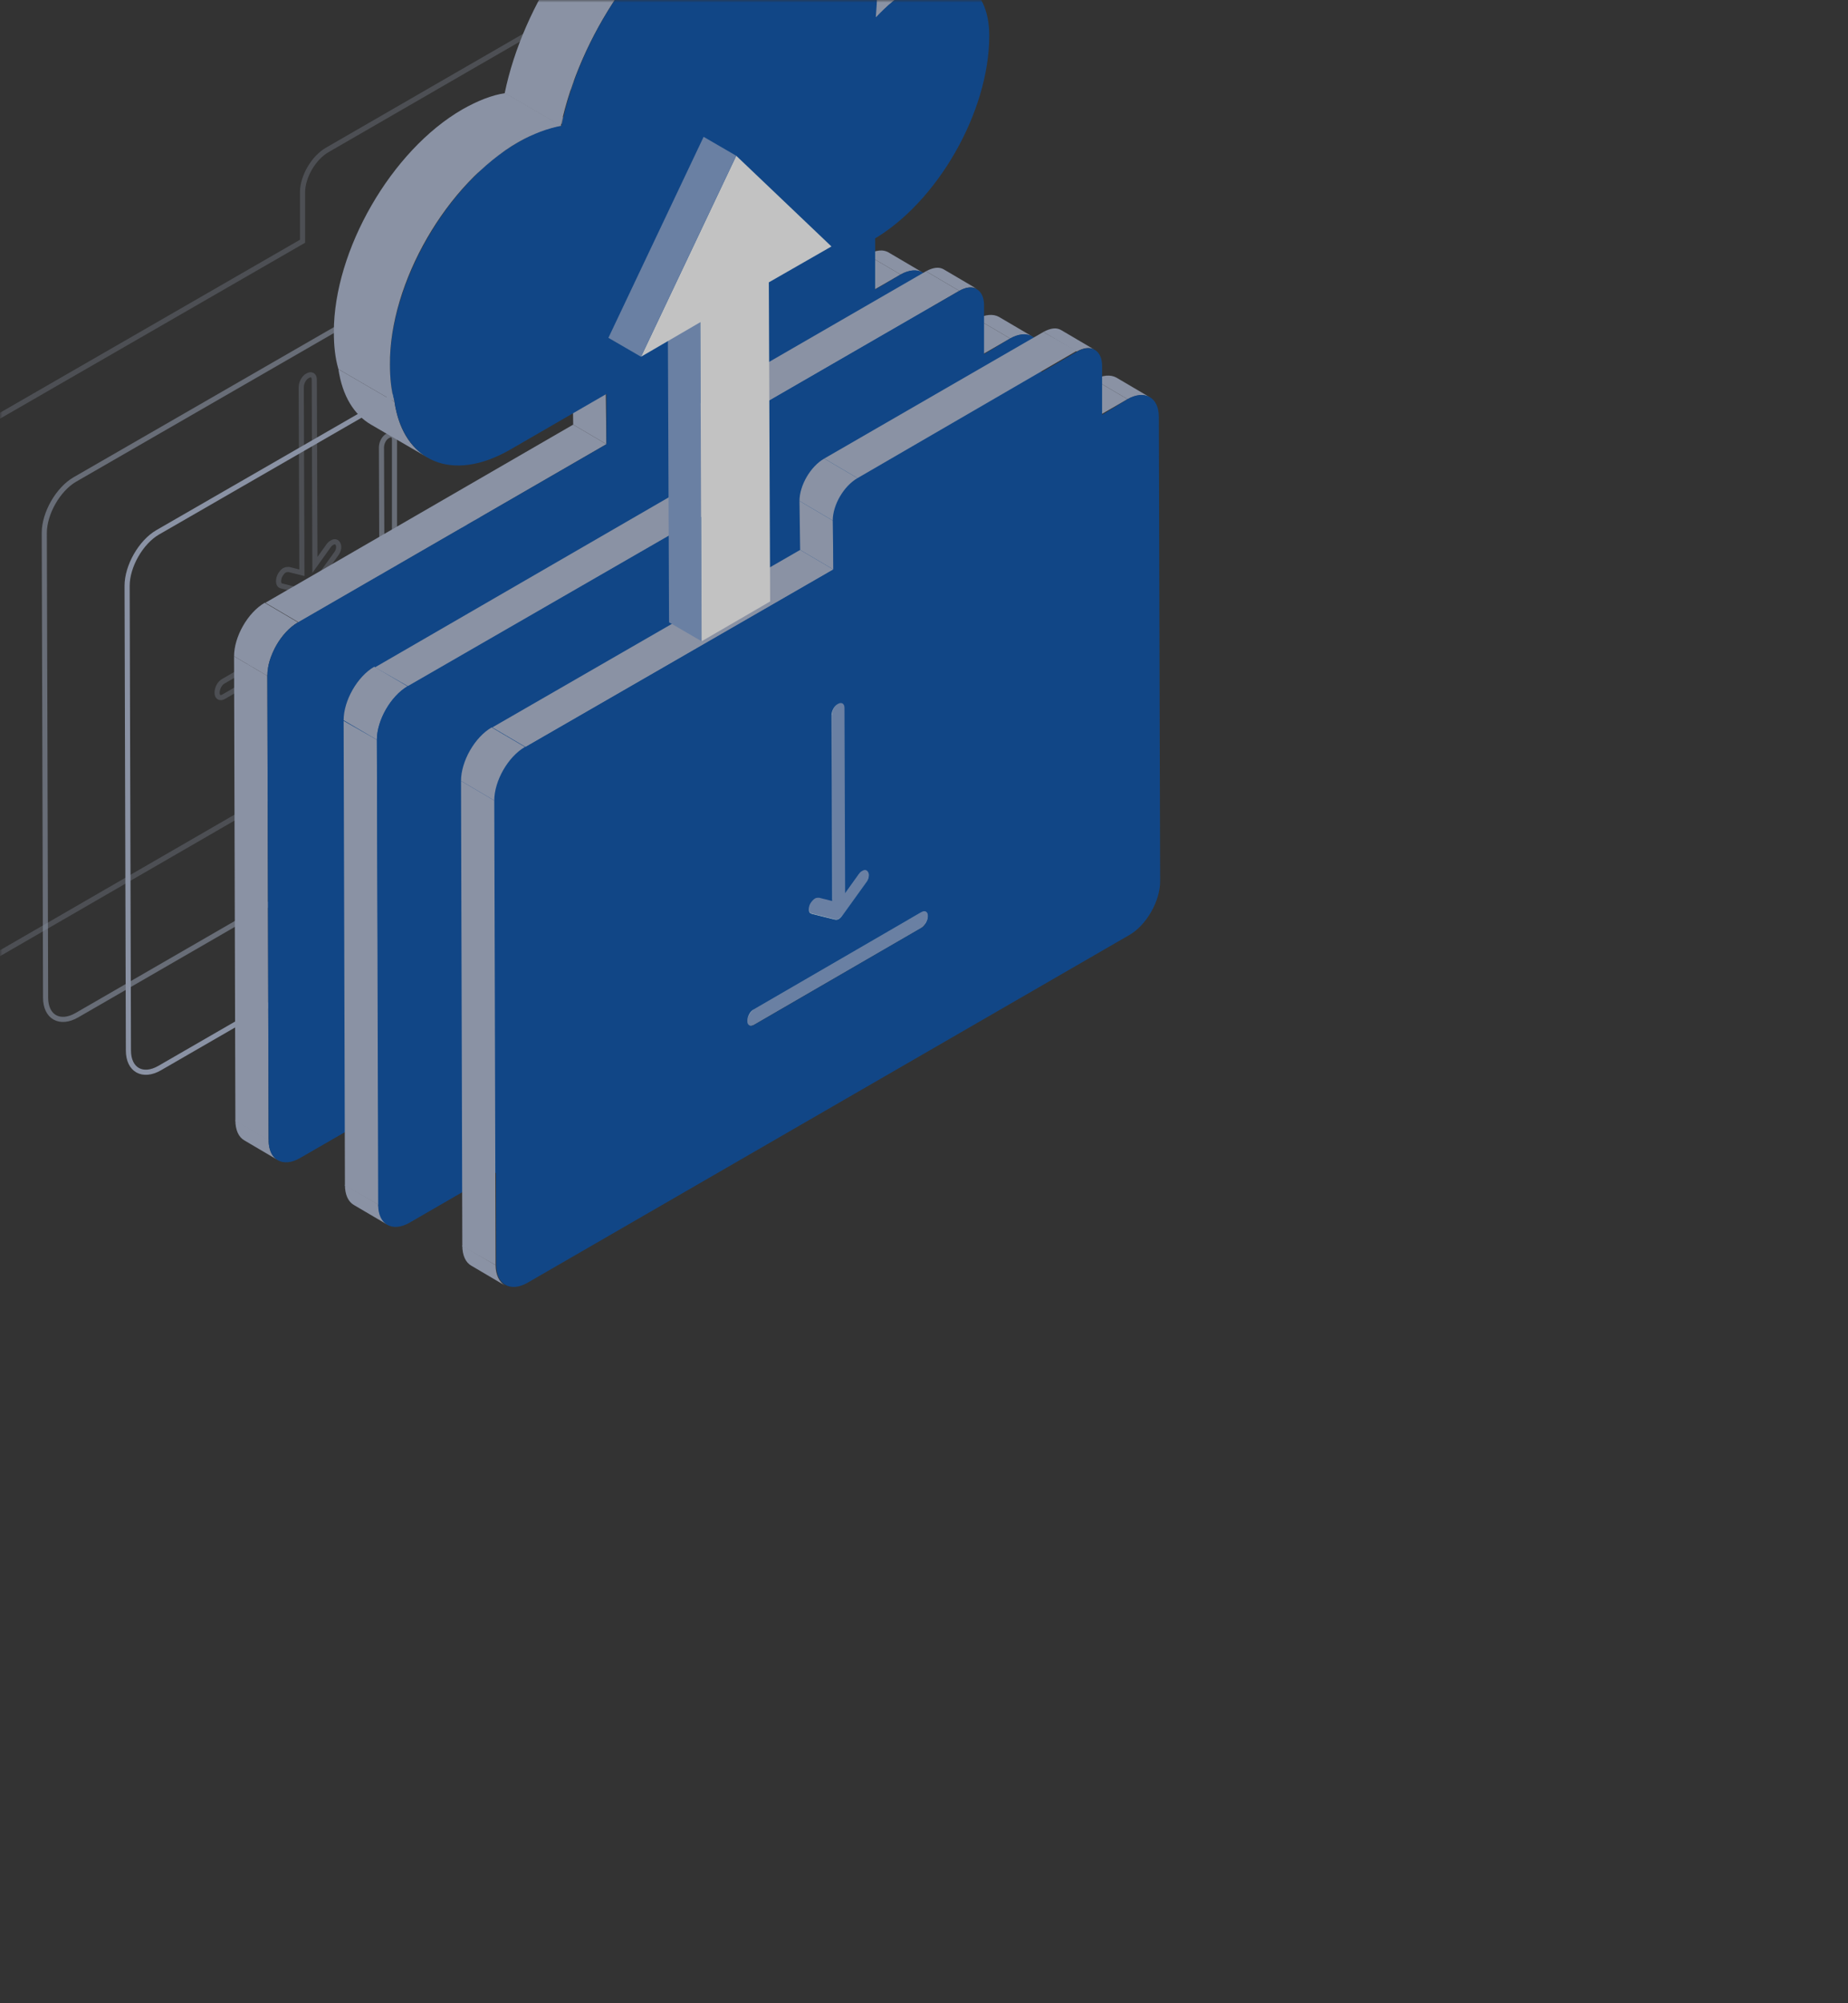 <svg width="360" height="390" viewBox="0 0 360 390" fill="none" xmlns="http://www.w3.org/2000/svg">
<rect x="0" y="0" width="360" height="390" fill="#333333" stroke="none"/>
<mask id="mask0" mask-type="alpha" maskUnits="userSpaceOnUse" x="0" y="0" width="360" height="390">
<rect width="360" height="390" rx="5" fill="url(#paint0_linear)"/>
</mask>
<g mask="url(#mask0)">
<g opacity="0.7">
<path d="M147.995 35.914C151.298 34.008 154.093 35.532 154.093 39.344L154.347 129.8C154.347 133.611 151.679 138.312 148.376 140.217L31.113 207.932C27.81 209.838 25.015 208.313 25.015 204.502L24.761 114.046C24.761 110.235 27.429 105.534 30.732 103.628L90.697 69.072V59.544C90.697 56.495 92.857 52.81 95.525 51.286L138.212 26.639C140.88 25.115 143.04 26.385 143.04 29.434V38.963L147.995 35.914ZM86.251 134.246C85.87 135.135 85.997 136.025 86.505 136.152L91.079 137.295C91.333 137.295 91.587 137.295 91.841 137.168C92.095 137.041 92.349 136.787 92.603 136.406L97.177 130.054C97.812 129.291 97.939 128.275 97.431 127.767C97.177 127.513 96.796 127.513 96.414 127.767C96.16 127.894 95.906 128.148 95.652 128.529L93.111 132.086L92.984 96.006C92.984 95.116 92.349 94.862 91.714 95.243C90.951 95.625 90.443 96.641 90.443 97.53L90.57 133.611L88.029 132.976C87.775 132.976 87.521 132.976 87.267 133.103C86.886 133.23 86.505 133.738 86.251 134.246ZM107.848 138.82C108.611 138.439 109.119 137.422 109.119 136.533C109.119 135.644 108.484 135.39 107.848 135.771L75.198 154.7C74.436 155.082 73.927 156.098 73.927 156.987C73.927 157.876 74.563 158.131 75.198 157.749L107.848 138.82Z" stroke="#AFBAD4" stroke-miterlimit="10"/>
<path opacity="0.6" d="M131.86 25.623C135.163 23.717 137.958 25.242 137.958 29.053L138.212 119.509C138.212 123.32 135.544 128.021 132.241 129.927L14.979 197.641C11.676 199.547 8.881 198.023 8.881 194.211L8.627 103.755C8.627 99.944 11.294 95.243 14.598 93.338L74.563 58.782V49.253C74.563 46.204 76.722 42.52 79.391 40.995L121.95 16.222C124.618 14.697 126.778 15.967 126.778 19.017V28.545L131.86 25.623ZM69.989 123.956C69.608 124.845 69.735 125.734 70.243 125.861L74.817 127.005C75.071 127.005 75.325 127.005 75.579 126.878C75.833 126.751 76.087 126.496 76.341 126.115L80.915 119.763C81.55 119.001 81.677 117.984 81.169 117.476C80.915 117.222 80.534 117.222 80.153 117.476C79.899 117.603 79.645 117.857 79.391 118.239L76.85 121.796V85.588C76.85 84.699 76.214 84.445 75.579 84.826C74.817 85.207 74.309 86.223 74.309 87.113L74.436 123.193L71.895 122.558C71.641 122.558 71.387 122.558 71.133 122.685C70.624 122.939 70.243 123.447 69.989 123.956ZM91.714 128.529C92.476 128.148 92.984 127.132 92.984 126.242C92.984 125.353 92.349 125.099 91.714 125.48L59.063 144.41C58.301 144.791 57.793 145.807 57.793 146.697C57.793 147.586 58.428 147.84 59.063 147.459L91.714 128.529Z" stroke="#AFBAD4" stroke-miterlimit="10"/>
<path opacity="0.3" d="M116.36 13.808C119.664 11.902 122.459 13.427 122.459 17.238L122.713 107.694C122.713 111.505 120.045 116.206 116.742 118.112L-0.648 185.953C-3.951 187.859 -6.746 186.335 -6.746 182.523L-7 91.94C-7 88.129 -4.332 83.428 -1.029 81.523L58.936 46.967V37.438C58.936 34.389 61.096 30.705 63.764 29.18L106.451 4.534C109.119 3.009 111.279 4.279 111.279 7.329V16.857L116.36 13.808ZM54.49 112.14C54.108 113.03 54.236 113.919 54.744 114.046L59.317 115.189C59.571 115.189 59.825 115.189 60.08 115.062C60.334 114.935 60.588 114.681 60.842 114.3L65.415 107.948C66.051 107.186 66.178 106.169 65.67 105.661C65.415 105.407 65.034 105.407 64.653 105.661C64.399 105.788 64.145 106.042 63.891 106.423L61.35 109.981L61.223 73.9C61.223 73.011 60.588 72.757 59.953 73.138C59.19 73.519 58.682 74.535 58.682 75.424L58.809 111.505L56.268 110.87C56.014 110.87 55.76 110.87 55.506 110.997C55.125 111.124 54.744 111.632 54.49 112.14ZM76.214 116.714C76.977 116.333 77.485 115.317 77.485 114.427C77.485 113.538 76.85 113.284 76.214 113.665L43.564 132.595C42.801 132.976 42.293 133.992 42.293 134.881C42.293 135.771 42.929 136.025 43.564 135.644L76.214 116.714Z" stroke="#AFBAD4" stroke-miterlimit="10"/>
<path d="M102.64 175.155L96.16 171.343L128.811 152.541L135.29 156.225L102.64 175.155Z" fill="#B6D6F0"/>
<path d="M102.64 172.105L96.16 168.421L128.811 149.492L135.29 153.303L102.64 172.105Z" fill="#81A1D3"/>
<path d="M130.081 150.254C130.081 149.873 129.954 149.491 129.7 149.364L136.179 153.176C136.433 153.303 136.561 153.557 136.561 154.065C136.561 154.954 135.925 155.844 135.29 156.352L128.811 152.541C129.573 152.032 130.081 151.016 130.081 150.254Z" fill="#B6D6F0"/>
<path d="M129.7 149.364L136.179 153.176C135.925 153.049 135.671 153.049 135.29 153.303L128.811 149.491C129.192 149.237 129.446 149.237 129.7 149.364Z" fill="#81A1D3"/>
<path d="M120.045 153.938L113.565 150.127L118.139 143.775L124.618 147.459L120.045 153.938Z" fill="#B6D6F0"/>
<path d="M118.393 141.488L118.266 141.361L124.745 145.172L124.872 145.299C125.254 145.68 125.126 146.697 124.618 147.586L118.139 143.774C118.647 142.885 118.774 141.869 118.393 141.488Z" fill="#B6D6F0"/>
<path d="M118.52 154.827L112.041 151.016C112.295 151.016 112.549 151.016 112.803 150.889C113.057 150.762 113.311 150.508 113.566 150.127L120.045 153.938C119.791 154.192 119.537 154.446 119.283 154.7C119.028 154.827 118.774 154.827 118.52 154.827Z" fill="#B6D6F0"/>
<path d="M118.266 141.361L124.745 145.172C124.491 145.045 124.11 145.045 123.856 145.299C123.602 145.426 123.348 145.68 123.094 146.061L116.615 142.25C116.869 141.869 117.123 141.742 117.377 141.488C117.631 141.234 118.012 141.234 118.266 141.361Z" fill="#81A1D3"/>
<path d="M120.553 149.492L114.074 145.68L116.615 142.123L123.094 145.934L120.553 149.492Z" fill="#81A1D3"/>
<path d="M173.276 49.253L179.756 53.065C178.612 52.429 177.088 52.556 175.436 53.446L168.957 49.634C170.608 48.618 172.133 48.491 173.276 49.253Z" fill="#AFBAD4"/>
<path d="M95.271 171.47C95.525 171.597 95.779 171.597 96.16 171.343L102.64 175.155C102.258 175.409 102.004 175.409 101.75 175.282C99.718 174.138 97.177 172.614 95.271 171.47Z" fill="#B6D6F0"/>
<path d="M113.947 153.684L107.467 149.873L112.041 151.016L118.52 154.827L113.947 153.684Z" fill="#B6D6F0"/>
<path d="M170.354 56.368L163.875 52.556L168.957 49.634L175.436 53.446L170.354 56.368Z" fill="#AFBAD4"/>
<path d="M107.467 149.873C107.594 149.873 107.721 150 107.848 150.127C108.357 150.381 108.865 150.762 109.5 151.016C109.627 151.143 109.754 151.143 109.881 151.27C110.135 151.397 110.516 151.651 110.77 151.778C111.66 152.286 112.422 152.795 113.311 153.176C113.565 153.303 113.82 153.43 114.074 153.557C114.074 153.557 113.947 153.557 113.947 153.43L107.467 149.619C107.34 149.873 107.34 149.873 107.467 149.873Z" fill="#B6D6F0"/>
<path d="M115.471 150.381L108.992 146.57L111.406 147.205L117.885 151.016L115.471 150.381Z" fill="#81A1D3"/>
<path d="M135.29 153.303C136.052 152.922 136.561 153.176 136.561 154.065C136.561 154.954 135.925 155.844 135.29 156.352L102.64 175.282C101.877 175.663 101.369 175.409 101.369 174.519C101.369 173.63 102.004 172.741 102.64 172.233L135.29 153.303Z" fill="#81A1D3"/>
<path d="M101.75 175.282L95.271 171.47C95.017 171.343 94.89 171.089 94.89 170.581C94.89 169.692 95.525 168.802 96.16 168.294L102.64 172.105C101.877 172.487 101.369 173.503 101.369 174.392C101.369 174.773 101.496 175.155 101.75 175.282Z" fill="#81A1D3"/>
<path d="M113.693 153.557L107.213 149.746C106.832 149.491 106.705 148.729 107.086 147.84C107.34 147.332 107.721 146.824 108.103 146.569C108.357 146.442 108.611 146.315 108.865 146.442L115.344 150.254C115.09 150.254 114.836 150.254 114.582 150.381C114.201 150.635 113.82 151.016 113.565 151.651C113.184 152.541 113.311 153.303 113.693 153.557Z" fill="#81A1D3"/>
<path d="M162.478 39.979L168.957 43.79C168.068 43.282 166.924 43.409 165.527 44.171L159.048 40.36C160.318 39.471 161.588 39.471 162.478 39.979Z" fill="#AFBAD4"/>
<path d="M117.885 114.808L111.406 110.997C111.406 110.108 112.041 109.218 112.676 108.71L119.155 112.521C118.393 113.03 117.885 114.046 117.885 114.808Z" fill="#81A1D3"/>
<path d="M120.553 149.492L114.074 145.68L113.947 109.599L120.426 113.284L120.553 149.492Z" fill="#B6D6F0"/>
<path d="M113.947 109.599C113.947 109.218 113.82 108.837 113.565 108.71L120.045 112.521C120.299 112.649 120.426 112.903 120.426 113.411C118.52 112.14 115.852 110.743 113.947 109.599Z" fill="#B6D6F0"/>
<path d="M117.885 151.016L111.406 147.205V111.124L117.885 114.808V151.016Z" fill="#81A1D3"/>
<path d="M113.566 108.71L120.045 112.521C119.791 112.394 119.537 112.394 119.155 112.649L112.676 108.837C113.057 108.583 113.311 108.583 113.566 108.71Z" fill="#81A1D3"/>
<path d="M119.155 112.522C119.918 112.14 120.426 112.394 120.426 113.284L120.553 149.364L123.094 145.807C123.348 145.426 123.602 145.299 123.856 145.045C124.237 144.791 124.618 144.791 124.872 145.045C125.254 145.426 125.126 146.442 124.618 147.332L120.045 153.684C119.791 153.938 119.537 154.192 119.282 154.446C119.028 154.573 118.774 154.7 118.52 154.573L113.947 153.43C113.311 153.303 113.184 152.414 113.692 151.524C113.947 151.016 114.328 150.508 114.709 150.254C114.963 150.127 115.217 150 115.471 150.127L118.012 150.762L117.885 114.808C117.885 114.046 118.393 113.03 119.155 112.522Z" fill="#81A1D3"/>
<path d="M54.108 225.845L47.629 222.034C46.486 221.399 45.851 220.001 45.851 218.096L52.33 221.907C52.33 223.94 53.092 225.337 54.108 225.845Z" fill="#AFBAD4"/>
<path d="M118.139 86.477L111.66 82.666L111.533 73.138L118.012 76.949L118.139 86.477Z" fill="#AFBAD4"/>
<path d="M122.84 68.691L116.36 64.88L159.047 40.233L165.527 44.044L122.84 68.691Z" fill="#AFBAD4"/>
<path d="M118.012 76.949L111.533 73.138C111.533 70.089 113.693 66.404 116.36 64.88L122.84 68.691C120.172 70.216 118.012 73.9 118.012 76.949Z" fill="#AFBAD4"/>
<path d="M52.33 222.034L45.851 218.223L45.596 127.767L52.076 131.578L52.33 222.034Z" fill="#AFBAD4"/>
<path d="M58.174 121.161L51.695 117.349L111.66 82.666L118.139 86.477L58.174 121.161Z" fill="#AFBAD4"/>
<path d="M52.076 131.578L45.596 127.767C45.596 123.956 48.264 119.255 51.568 117.349L58.047 121.161C54.744 123.066 52.076 127.767 52.076 131.578Z" fill="#AFBAD4"/>
<path d="M175.436 53.446C178.739 51.54 181.534 53.065 181.534 56.876L181.788 147.332C181.788 151.143 179.12 155.844 175.817 157.749L58.428 225.464C55.125 227.37 52.33 225.845 52.33 222.034L52.076 131.578C52.076 127.767 54.744 123.066 58.047 121.161L118.139 86.477V76.949C118.139 73.9 120.299 70.216 122.967 68.691L165.654 44.044C168.322 42.52 170.481 43.79 170.481 46.839V56.368L175.436 53.446ZM113.565 151.778C113.184 152.668 113.311 153.557 113.82 153.684L118.393 154.827C118.647 154.827 118.901 154.827 119.155 154.7C119.409 154.573 119.664 154.319 119.918 153.938L124.491 147.586C125.126 146.824 125.254 145.807 124.745 145.299C124.491 145.045 124.11 145.045 123.729 145.299C123.475 145.426 123.221 145.68 122.967 146.061L120.426 149.619L120.299 113.538C120.299 112.649 119.664 112.394 119.028 112.776C118.266 113.157 117.758 114.173 117.758 115.062L117.885 151.143L115.344 150.508C115.09 150.508 114.836 150.508 114.582 150.635C114.201 150.762 113.82 151.143 113.565 151.778ZM135.29 156.225C136.052 155.844 136.561 154.827 136.561 153.938C136.561 153.049 135.925 152.795 135.29 153.176L102.64 172.105C101.877 172.487 101.369 173.503 101.369 174.392C101.369 175.282 102.004 175.536 102.64 175.155L135.29 156.225Z" fill="#034FA9"/>
<path d="M123.983 187.732L117.504 183.921L150.154 164.991L156.634 168.802L123.983 187.732Z" fill="#B6D6F0"/>
<path d="M123.983 184.683L117.504 180.872L150.154 162.069L156.634 165.753L123.983 184.683Z" fill="#81A1D3"/>
<path d="M151.552 162.831C151.552 162.45 151.425 162.069 151.171 161.942L157.65 165.753C157.904 165.88 158.031 166.134 158.031 166.643C158.031 167.532 157.396 168.421 156.761 168.929L150.281 165.118C150.917 164.61 151.552 163.593 151.552 162.831Z" fill="#B6D6F0"/>
<path d="M151.171 161.942L157.65 165.753C157.396 165.626 157.142 165.626 156.761 165.88L150.281 162.069C150.535 161.815 150.917 161.815 151.171 161.942Z" fill="#81A1D3"/>
<path d="M141.388 166.388L134.909 162.704L139.483 156.225L145.962 160.036L141.388 166.388Z" fill="#B6D6F0"/>
<path d="M139.737 154.065L139.61 153.938L146.089 157.749L146.216 157.876C146.597 158.258 146.47 159.274 145.962 160.163L139.482 156.352C139.991 155.463 140.245 154.446 139.737 154.065Z" fill="#B6D6F0"/>
<path d="M139.864 167.278L133.384 163.466C133.639 163.466 133.893 163.466 134.147 163.339C134.401 163.212 134.655 162.958 134.909 162.577L141.388 166.388C141.134 166.643 140.88 166.897 140.626 167.151C140.372 167.278 140.118 167.405 139.864 167.278Z" fill="#B6D6F0"/>
<path d="M139.61 153.938L146.089 157.749C145.835 157.622 145.454 157.622 145.2 157.876C144.945 158.004 144.691 158.258 144.437 158.639L137.958 154.827C138.212 154.446 138.466 154.319 138.72 154.065C139.101 153.811 139.356 153.811 139.61 153.938Z" fill="#81A1D3"/>
<path d="M141.896 161.942L135.417 158.258L137.958 154.7L144.437 158.512L141.896 161.942Z" fill="#81A1D3"/>
<path d="M194.62 61.704L201.099 65.515C199.956 64.88 198.431 65.007 196.78 65.896L190.3 62.085C191.952 61.196 193.476 61.068 194.62 61.704Z" fill="#AFBAD4"/>
<path d="M116.614 184.048C116.869 184.175 117.123 184.175 117.504 183.921L123.983 187.732C123.602 187.986 123.348 187.986 123.094 187.859C121.188 186.589 118.52 185.064 116.614 184.048Z" fill="#B6D6F0"/>
<path d="M135.29 166.261L128.811 162.45L133.384 163.593L139.864 167.278L135.29 166.261Z" fill="#B6D6F0"/>
<path d="M191.698 68.818L185.219 65.007L190.3 62.085L196.78 65.896L191.698 68.818Z" fill="#AFBAD4"/>
<path d="M128.811 162.45C128.938 162.45 129.065 162.577 129.192 162.704C129.7 162.958 130.208 163.339 130.843 163.593C130.971 163.721 131.098 163.721 131.225 163.848C131.479 163.975 131.86 164.229 132.114 164.356C133.003 164.864 133.766 165.372 134.655 165.753C134.909 165.88 135.163 166.007 135.417 166.134C135.417 166.134 135.29 166.134 135.29 166.007L128.811 162.196C128.684 162.45 128.684 162.45 128.811 162.45Z" fill="#B6D6F0"/>
<path d="M136.815 162.831L130.335 159.147L132.876 159.782L139.356 163.467L136.815 162.831Z" fill="#81A1D3"/>
<path d="M156.634 165.753C157.396 165.372 157.904 165.626 157.904 166.516C157.904 167.405 157.269 168.294 156.634 168.802L123.983 187.732C123.221 188.113 122.713 187.859 122.713 186.97C122.713 186.08 123.348 185.191 123.983 184.683L156.634 165.753Z" fill="#81A1D3"/>
<path d="M123.094 187.732L116.615 183.921C116.36 183.794 116.233 183.54 116.233 183.031C116.233 182.142 116.869 181.253 117.504 180.745L123.983 184.556C123.221 184.937 122.713 185.953 122.713 186.843C122.713 187.351 122.84 187.605 123.094 187.732Z" fill="#81A1D3"/>
<path d="M135.163 166.134L128.684 162.323C128.303 162.069 128.176 161.307 128.557 160.417C128.811 159.909 129.192 159.401 129.573 159.147C129.827 159.02 130.081 158.893 130.335 159.02L136.815 162.831C136.56 162.831 136.306 162.831 136.052 162.958C135.671 163.212 135.29 163.593 135.036 164.229C134.655 165.118 134.655 165.88 135.163 166.134Z" fill="#81A1D3"/>
<path d="M183.821 52.429L190.3 56.241C189.411 55.733 188.268 55.86 186.87 56.622L180.391 52.81C181.788 52.048 182.932 51.921 183.821 52.429Z" fill="#AFBAD4"/>
<path d="M139.228 127.386L132.749 123.574C132.749 122.685 133.384 121.796 134.02 121.288L140.499 125.099C139.737 125.48 139.228 126.496 139.228 127.386Z" fill="#81A1D3"/>
<path d="M141.896 161.942L135.417 158.258L135.29 122.05L141.769 125.861L141.896 161.942Z" fill="#B6D6F0"/>
<path d="M135.29 122.05C135.29 121.669 135.163 121.288 134.909 121.161L141.388 124.972C141.642 125.099 141.769 125.353 141.769 125.861C139.864 124.718 137.323 123.193 135.29 122.05Z" fill="#B6D6F0"/>
<path d="M139.356 163.466L132.876 159.782L132.749 123.574L139.228 127.386L139.356 163.466Z" fill="#81A1D3"/>
<path d="M134.909 121.288L141.388 125.099C141.134 124.972 140.88 124.972 140.499 125.226L134.02 121.415C134.401 121.161 134.782 121.161 134.909 121.288Z" fill="#81A1D3"/>
<path d="M140.499 125.099C141.261 124.718 141.769 124.972 141.769 125.861L141.896 161.942L144.437 158.385C144.691 158.004 144.945 157.876 145.199 157.622C145.581 157.368 145.962 157.368 146.216 157.622C146.597 158.003 146.47 159.02 145.962 159.909L141.388 166.261C141.134 166.515 140.88 166.77 140.626 167.024C140.372 167.151 140.118 167.278 139.864 167.151L135.29 166.007C134.655 165.88 134.528 164.991 135.036 164.102C135.29 163.593 135.671 163.085 136.052 162.831C136.306 162.704 136.56 162.577 136.815 162.704L139.355 163.339L139.228 127.259C139.228 126.496 139.737 125.48 140.499 125.099Z" fill="#81A1D3"/>
<path d="M75.452 238.423L68.973 234.612C67.829 233.976 67.194 232.579 67.194 230.673L73.673 234.484C73.8 236.517 74.436 237.788 75.452 238.423Z" fill="#AFBAD4"/>
<path d="M139.483 99.055L133.003 95.243V85.715L139.483 89.526V99.055Z" fill="#AFBAD4"/>
<path d="M144.183 81.269L137.704 77.457L180.391 52.81L186.87 56.622L144.183 81.269Z" fill="#AFBAD4"/>
<path d="M139.483 89.526L133.003 85.715C133.003 82.666 135.163 78.982 137.831 77.457L144.31 81.269C141.515 82.793 139.483 86.477 139.483 89.526Z" fill="#AFBAD4"/>
<path d="M73.8 234.611L67.194 230.8L66.94 140.344L73.419 144.029L73.8 234.611Z" fill="#AFBAD4"/>
<path d="M79.517 133.611L73.038 129.927L133.003 95.243L139.483 99.055L79.517 133.611Z" fill="#AFBAD4"/>
<path d="M73.419 144.029L66.94 140.217C66.94 136.406 69.608 131.705 72.911 129.8L79.39 133.611C76.214 135.517 73.419 140.217 73.419 144.029Z" fill="#AFBAD4"/>
<path d="M196.78 65.896C200.083 63.99 202.878 65.515 202.878 69.326L203.132 159.782C203.132 163.594 200.464 168.294 197.161 170.2L79.772 238.042C76.468 239.947 73.673 238.423 73.673 234.612L73.419 144.029C73.419 140.217 76.087 135.517 79.39 133.611L139.355 99.055V89.526C139.355 86.477 141.515 82.793 144.183 81.269L186.87 56.622C189.538 55.097 191.698 56.368 191.698 59.417V68.945L196.78 65.896ZM135.036 164.229C134.655 165.118 134.782 166.007 135.29 166.134L139.864 167.278C140.118 167.278 140.372 167.278 140.626 167.151C140.88 167.024 141.134 166.77 141.388 166.389L145.962 160.036C146.597 159.274 146.724 158.258 146.216 157.749C145.962 157.495 145.581 157.495 145.2 157.749C144.945 157.877 144.691 158.131 144.437 158.512L141.896 162.069L141.769 125.988C141.769 125.099 141.134 124.845 140.499 125.226C139.737 125.607 139.228 126.624 139.228 127.513L139.355 163.594L136.815 162.958C136.56 162.958 136.306 162.958 136.052 163.085C135.671 163.339 135.29 163.721 135.036 164.229ZM156.634 168.802C157.396 168.421 157.904 167.405 157.904 166.516C157.904 165.626 157.269 165.372 156.634 165.753L123.983 184.683C123.221 185.064 122.713 186.08 122.713 186.97C122.713 187.859 123.348 188.113 123.983 187.732L156.634 168.802Z" fill="#034FA9"/>
<path d="M146.851 199.42L140.372 195.736L173.022 176.806L179.502 180.617L146.851 199.42Z" fill="#B6D6F0"/>
<path d="M146.851 196.498L140.372 192.687L173.022 173.884L179.502 177.568L146.851 196.498Z" fill="#81A1D3"/>
<path d="M174.293 174.519C174.293 174.138 174.166 173.757 173.912 173.63L180.391 177.441C180.645 177.568 180.772 177.822 180.772 178.331C180.772 179.22 180.137 180.109 179.502 180.617L173.022 176.806C173.785 176.425 174.293 175.409 174.293 174.519Z" fill="#B6D6F0"/>
<path d="M173.912 173.757L180.391 177.568C180.137 177.441 179.883 177.441 179.502 177.695L173.022 173.884C173.403 173.63 173.658 173.63 173.912 173.757Z" fill="#81A1D3"/>
<path d="M164.256 178.204L157.777 174.519L162.351 168.04L168.83 171.851L164.256 178.204Z" fill="#B6D6F0"/>
<path d="M162.605 165.753L162.478 165.626L168.957 169.438L169.084 169.565C169.465 169.946 169.338 170.962 168.83 171.851L162.351 168.04C162.859 167.278 162.986 166.261 162.605 165.753Z" fill="#B6D6F0"/>
<path d="M162.732 179.093L156.252 175.282C156.507 175.282 156.761 175.282 157.015 175.155C157.269 175.027 157.523 174.773 157.777 174.392L164.256 178.204C164.002 178.458 163.748 178.712 163.494 178.966C163.24 179.093 162.986 179.22 162.732 179.093Z" fill="#B6D6F0"/>
<path d="M162.478 165.626L168.957 169.438C168.703 169.31 168.322 169.31 168.068 169.565C167.814 169.692 167.559 169.946 167.305 170.327L160.826 166.515C161.08 166.134 161.334 166.007 161.588 165.753C161.842 165.626 162.224 165.499 162.478 165.626Z" fill="#81A1D3"/>
<path d="M164.764 173.757L158.285 169.946L160.826 166.516L167.305 170.327L164.764 173.757Z" fill="#81A1D3"/>
<path d="M217.488 73.519L223.967 77.33C222.824 76.695 221.299 76.822 219.648 77.711L213.168 73.9C214.82 73.011 216.345 72.884 217.488 73.519Z" fill="#AFBAD4"/>
<path d="M139.482 195.736C139.737 195.863 139.991 195.863 140.372 195.609L146.851 199.42C146.47 199.674 146.216 199.674 145.962 199.547C143.929 198.404 141.388 196.879 139.482 195.736Z" fill="#B6D6F0"/>
<path d="M158.158 177.95L151.679 174.265L156.252 175.282L162.732 179.093L158.158 177.95Z" fill="#B6D6F0"/>
<path d="M214.566 80.633L208.087 76.822L213.168 73.9L219.648 77.711L214.566 80.633Z" fill="#AFBAD4"/>
<path d="M151.679 174.265C151.806 174.265 151.933 174.392 152.06 174.519C152.568 174.773 153.076 175.155 153.712 175.409C153.839 175.536 153.966 175.536 154.093 175.663C154.347 175.79 154.728 176.044 154.982 176.171C155.871 176.679 156.634 177.187 157.523 177.568C157.777 177.695 158.031 177.822 158.285 177.949C158.285 177.949 158.158 177.95 158.158 177.822L151.679 174.011C151.552 174.138 151.552 174.265 151.679 174.265Z" fill="#B6D6F0"/>
<path d="M159.683 174.646L153.203 170.962L155.617 171.47L162.224 175.282L159.683 174.646Z" fill="#81A1D3"/>
<path d="M179.502 177.568C180.264 177.187 180.772 177.441 180.772 178.331C180.772 179.22 180.137 180.109 179.502 180.618L146.851 199.547C146.089 199.928 145.581 199.674 145.581 198.785C145.581 197.896 146.216 197.006 146.851 196.498L179.502 177.568Z" fill="#81A1D3"/>
<path d="M145.962 199.547L139.483 195.736C139.229 195.609 139.101 195.355 139.101 194.847C139.101 193.957 139.737 193.068 140.372 192.56L146.851 196.371C146.089 196.752 145.581 197.769 145.581 198.658C145.581 199.166 145.708 199.42 145.962 199.547Z" fill="#81A1D3"/>
<path d="M158.031 177.95L151.552 174.138C151.171 173.884 151.044 173.122 151.425 172.233C151.679 171.724 152.06 171.216 152.441 170.962C152.695 170.835 152.949 170.708 153.203 170.835L159.683 174.646C159.429 174.646 159.174 174.646 158.92 174.773C158.539 175.028 158.158 175.409 157.904 176.044C157.396 176.933 157.523 177.695 158.031 177.95Z" fill="#81A1D3"/>
<path d="M206.689 64.245L213.169 68.056C212.279 67.548 211.136 67.675 209.738 68.437L203.259 64.626C204.657 63.863 205.8 63.736 206.689 64.245Z" fill="#AFBAD4"/>
<path d="M162.097 139.201L155.617 135.39C155.617 134.5 156.252 133.611 156.888 133.103L163.367 136.914C162.605 137.295 162.097 138.312 162.097 139.201Z" fill="#81A1D3"/>
<path d="M164.764 173.757L158.285 169.946L158.158 133.865L164.637 137.676L164.764 173.757Z" fill="#B6D6F0"/>
<path d="M158.158 133.865C158.158 133.484 158.031 133.103 157.777 132.976L164.256 136.787C164.51 136.914 164.637 137.168 164.637 137.676C162.732 136.533 160.191 135.008 158.158 133.865Z" fill="#B6D6F0"/>
<path d="M162.224 175.282L155.617 171.47V135.39L162.097 139.201L162.224 175.282Z" fill="#81A1D3"/>
<path d="M157.777 132.976L164.256 136.787C164.002 136.66 163.748 136.66 163.367 136.914L156.888 133.103C157.269 132.976 157.523 132.849 157.777 132.976Z" fill="#81A1D3"/>
<path d="M163.367 136.914C164.129 136.533 164.637 136.787 164.637 137.676L164.764 173.757L167.305 170.2C167.559 169.819 167.813 169.692 168.068 169.438C168.449 169.183 168.83 169.183 169.084 169.438C169.465 169.819 169.338 170.835 168.83 171.724L164.256 178.077C164.002 178.331 163.748 178.585 163.494 178.839C163.24 178.966 162.986 179.093 162.732 178.966L158.158 177.823C157.523 177.695 157.396 176.806 157.904 175.917C158.158 175.409 158.539 174.901 158.92 174.646C159.174 174.519 159.429 174.392 159.683 174.519L162.223 175.155L162.096 139.074C162.096 138.312 162.605 137.295 163.367 136.914Z" fill="#81A1D3"/>
<path d="M98.32 250.238L91.841 246.427C90.697 245.791 90.062 244.394 90.062 242.488L96.541 246.3C96.541 248.205 97.304 249.603 98.32 250.238Z" fill="#AFBAD4"/>
<path d="M162.351 110.87L155.871 107.059L155.744 97.53L162.224 101.342L162.351 110.87Z" fill="#AFBAD4"/>
<path d="M167.051 93.084L160.572 89.272L203.259 64.626L209.738 68.31L167.051 93.084Z" fill="#AFBAD4"/>
<path d="M162.224 101.342L155.744 97.53C155.744 94.481 157.904 90.797 160.572 89.272L167.051 93.084C164.383 94.608 162.224 98.293 162.224 101.342Z" fill="#AFBAD4"/>
<path d="M96.541 246.3L90.062 242.615L89.808 152.032L96.287 155.844L96.541 246.3Z" fill="#AFBAD4"/>
<path d="M102.386 145.426L95.906 141.615L155.871 107.059L162.351 110.87L102.386 145.426Z" fill="#AFBAD4"/>
<path d="M96.287 155.844L89.808 152.032C89.808 148.221 92.476 143.52 95.779 141.615L102.258 145.426C98.955 147.332 96.287 152.032 96.287 155.844Z" fill="#AFBAD4"/>
<path d="M219.648 77.711C222.951 75.806 225.746 77.33 225.746 81.141L226 171.597C226 175.409 223.332 180.109 220.029 182.015L102.767 249.73C99.463 251.635 96.668 250.111 96.668 246.3L96.414 155.844C96.414 152.032 99.082 147.332 102.385 145.426L162.351 110.87V101.342C162.351 98.293 164.51 94.608 167.178 93.084L209.865 68.437C212.533 66.912 214.693 68.183 214.693 71.232V80.76L219.648 77.711ZM157.777 176.044C157.396 176.933 157.523 177.822 158.031 177.95L162.605 179.093C162.859 179.093 163.113 179.093 163.367 178.966C163.621 178.839 163.875 178.585 164.129 178.204L168.703 171.851C169.338 171.089 169.465 170.073 168.957 169.565C168.703 169.311 168.322 169.311 167.94 169.565C167.686 169.692 167.432 169.946 167.178 170.327L164.637 173.884L164.51 137.803C164.51 136.914 163.875 136.66 163.24 137.041C162.478 137.422 161.969 138.439 161.969 139.328L162.096 175.409L159.556 174.773C159.301 174.773 159.047 174.773 158.793 174.9C158.539 175.028 158.031 175.536 157.777 176.044ZM179.502 180.617C180.264 180.236 180.772 179.22 180.772 178.331C180.772 177.441 180.137 177.187 179.502 177.568L146.851 196.498C146.089 196.879 145.581 197.896 145.581 198.785C145.581 199.674 146.216 199.928 146.851 199.547L179.502 180.617Z" fill="#034FA9"/>
<path d="M177.342 -9.441L188.268 -3.089C185.473 -4.741 181.534 -4.487 177.215 -1.946C174.928 -0.675 172.768 1.103 170.735 3.39L159.81 -2.962C161.969 -5.249 164.129 -7.028 166.289 -8.298C170.481 -10.839 174.42 -11.093 177.342 -9.441Z" fill="#AFBAD4"/>
<path d="M83.202 89.018L72.276 82.666C68.973 80.76 66.686 77.076 65.924 71.867L76.849 78.219C77.612 83.428 79.898 87.113 83.202 89.018Z" fill="#AFBAD4"/>
<path d="M109.246 24.48L98.32 18.127C101.877 0.849 114.073 -17.445 128.43 -25.703L139.355 -19.351C124.999 -11.093 112.93 7.201 109.246 24.48Z" fill="#AFBAD4"/>
<path d="M139.482 -19.351C156.761 -29.387 170.862 -21.384 170.862 -1.438C170.862 0.087 170.735 1.739 170.608 3.39C172.768 1.103 174.928 -0.675 177.088 -1.946C185.727 -6.901 192.714 -2.962 192.714 6.947C192.714 21.812 182.551 39.471 169.973 46.712L99.463 87.494C88.029 94.1 78.628 89.907 76.849 78.219C76.214 76.06 75.96 73.646 75.96 70.978C75.96 55.097 87.14 35.66 100.988 27.656C103.91 26.004 106.705 24.861 109.373 24.48C112.93 7.201 124.999 -11.093 139.482 -19.351Z" fill="#034FA9"/>
<path d="M76.849 78.219L65.924 71.867C65.288 69.707 65.034 67.294 65.034 64.626C65.034 48.745 76.214 29.307 90.062 21.303C92.984 19.652 95.779 18.508 98.447 18.127L109.373 24.48C106.705 24.988 103.91 26.004 100.988 27.656C87.013 35.66 75.833 55.097 75.96 70.978C75.96 73.646 76.214 76.06 76.849 78.219Z" fill="#AFBAD4"/>
<path d="M136.688 124.845L130.335 121.161L130.081 59.036L136.433 62.72L136.688 124.845Z" fill="#81A1D3"/>
<path d="M143.421 30.323L161.97 47.983L149.773 54.97L150.027 117.095L136.688 124.845L136.434 62.72L124.872 69.453L143.421 30.323Z" fill="white"/>
<path d="M124.872 69.453L118.52 65.769L137.069 26.639L143.421 30.324L124.872 69.453Z" fill="#81A1D3"/>
</g>
</g>
<defs>
<linearGradient id="paint0_linear" x1="108.875" y1="-5.4748e-07" x2="76.575" y2="433.943" gradientUnits="userSpaceOnUse">
<stop stop-color="#0073CF"/>
<stop offset="1" stop-color="#073F92"/>
</linearGradient>
</defs>
</svg>
